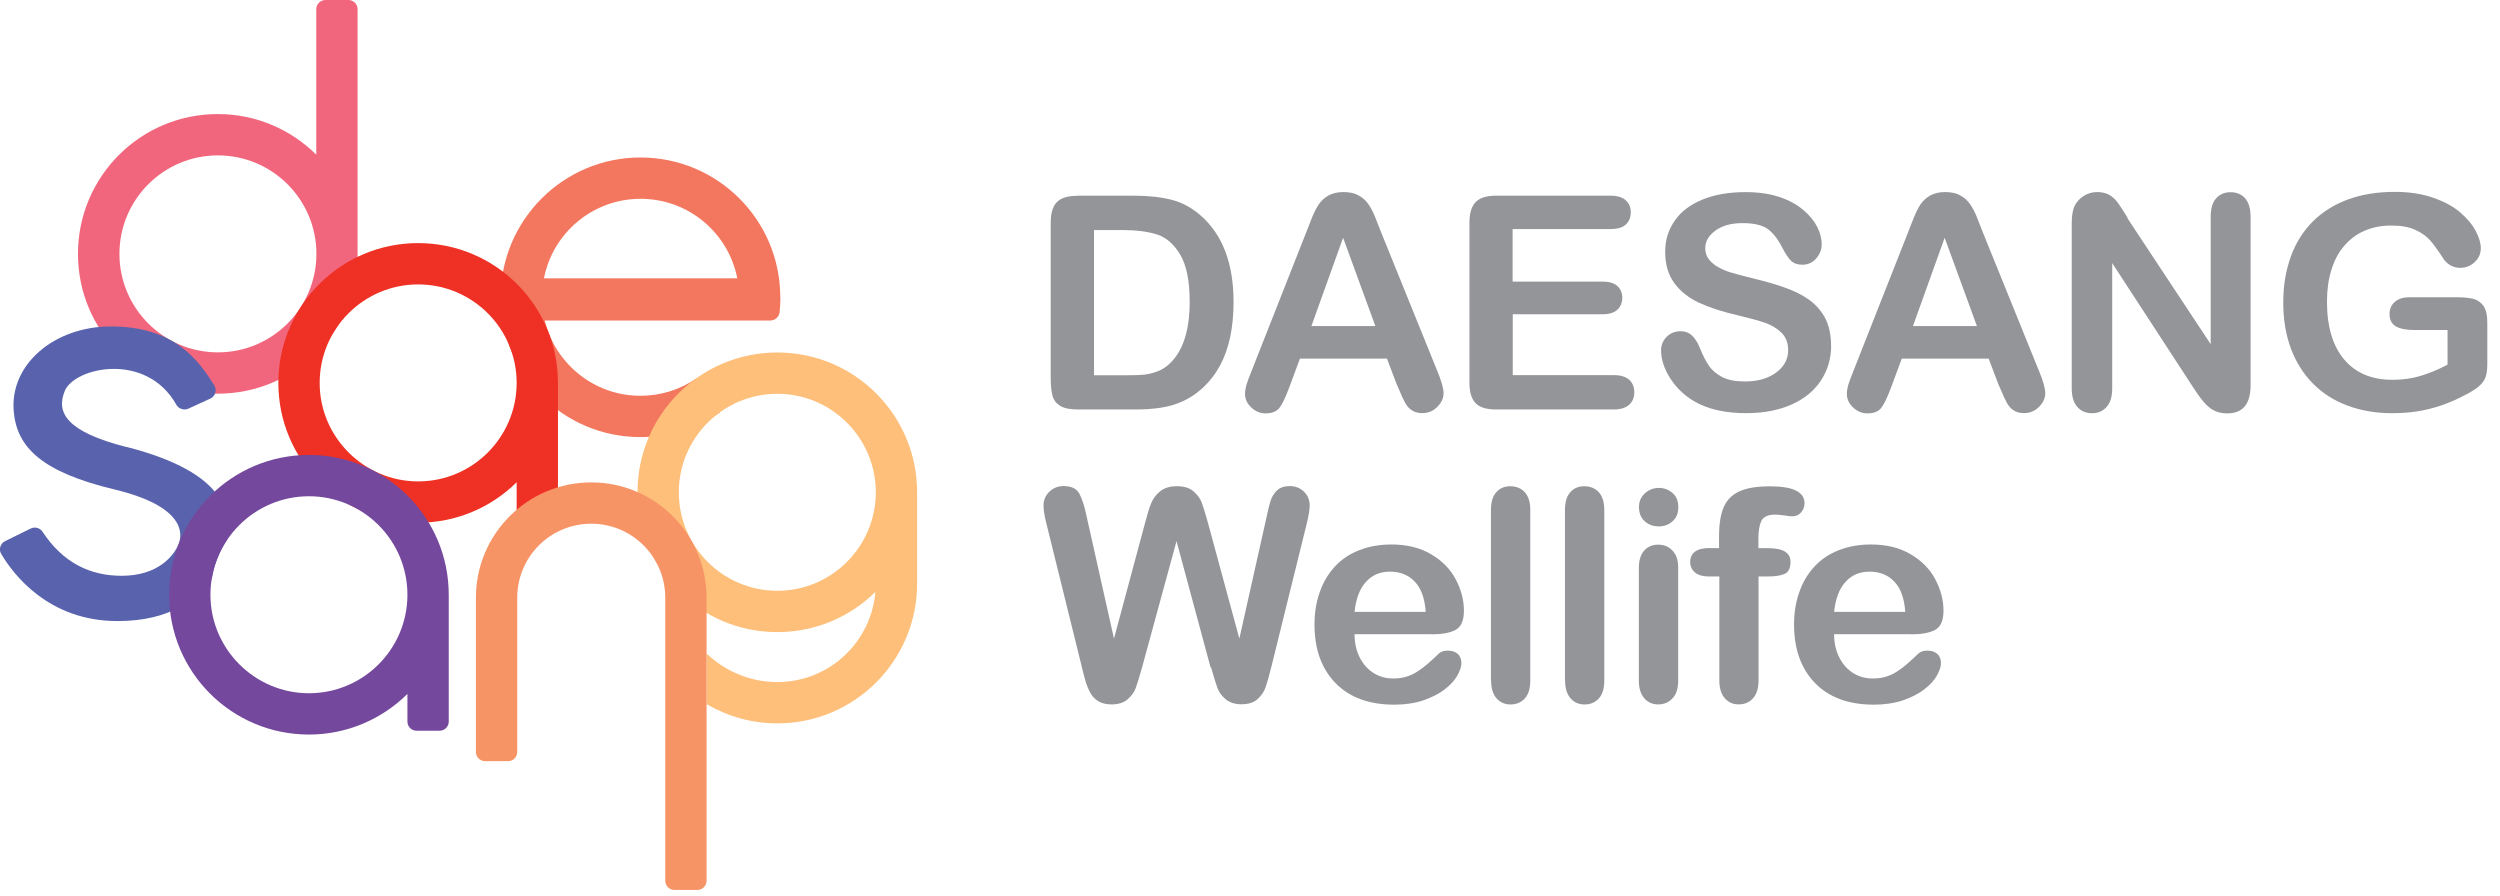 <svg width="159" height="57" viewBox="0 0 159 57" fill="none" xmlns="http://www.w3.org/2000/svg">
<g clip-path="url(#clip0_246_1011)">
<path d="M49.626 18.908C49.626 13.994 45.648 10.016 40.734 10.016C35.82 10.016 31.842 14.012 31.842 18.908C31.842 23.822 35.82 27.8 40.734 27.8C42.606 27.8 44.352 27.215 45.783 26.225L44.28 24.074C43.272 24.767 42.048 25.172 40.734 25.172C37.782 25.172 35.307 23.129 34.65 20.384H48.996C49.293 20.384 49.545 20.159 49.581 19.862C49.617 19.547 49.635 19.232 49.635 18.908H49.626ZM34.596 17.702C35.154 14.822 37.692 12.644 40.743 12.644C43.794 12.644 46.332 14.822 46.89 17.702H34.596Z" fill="#F3775E"/>
<path d="M49.437 22.418C44.523 22.418 40.545 26.396 40.545 31.31C40.545 36.224 44.523 40.202 49.437 40.202C51.867 40.202 54.072 39.23 55.674 37.646C55.404 40.859 52.722 43.379 49.437 43.379C47.673 43.379 46.08 42.659 44.937 41.561V44.783C46.26 45.557 47.799 46.007 49.437 46.007C54.342 46.007 58.329 42.029 58.329 37.115V31.31C58.329 26.396 54.351 22.418 49.437 22.418ZM55.701 31.31C55.701 34.766 52.893 37.574 49.437 37.574C45.981 37.574 43.173 34.766 43.173 31.31C43.173 27.854 45.981 25.046 49.437 25.046C52.893 25.046 55.701 27.854 55.701 31.31Z" fill="#FDBF7A"/>
<path d="M22.158 0H20.7C20.376 0 20.115 0.261 20.115 0.585V9.837C18.504 8.244 16.299 7.254 13.851 7.254C8.937 7.254 4.959 11.232 4.959 16.146C4.959 21.06 8.937 25.038 13.851 25.038C18.765 25.038 22.743 21.06 22.743 16.146V0.585C22.743 0.261 22.482 0 22.158 0ZM13.86 22.41C10.404 22.41 7.596 19.602 7.596 16.146C7.596 12.69 10.404 9.882 13.86 9.882C17.316 9.882 20.124 12.69 20.124 16.146C20.124 19.602 17.316 22.41 13.86 22.41Z" fill="#F1667C"/>
<path d="M8.037 28.43C4.239 27.458 3.546 26.252 4.122 24.857C4.752 23.354 9.306 22.346 11.214 25.739C11.358 26 11.7 26.117 11.979 25.991L13.374 25.352C13.698 25.208 13.815 24.812 13.626 24.506C12.636 22.922 11.097 20.753 7.047 20.762C3.465 20.762 0.612 23.165 0.873 26.162C1.071 28.466 2.673 30.023 7.281 31.13C11.664 32.183 11.673 33.884 11.34 34.658C11.043 35.333 10.071 36.62 7.74 36.62C5.751 36.62 4.014 35.81 2.7 33.812C2.538 33.569 2.214 33.488 1.953 33.614L0.324 34.415C0.018 34.568 -0.099 34.946 0.081 35.234C0.828 36.503 3.069 39.5 7.47 39.5C10.863 39.5 12.483 38.114 13.473 36.791C13.617 35.891 13.959 35.063 14.436 34.334C14.625 32.777 14.643 30.113 8.037 28.421V28.43Z" fill="#5963AD"/>
<path d="M26.595 15.461C21.681 15.461 17.703 19.439 17.703 24.353C17.703 29.267 21.681 33.245 26.595 33.245C29.034 33.245 31.248 32.264 32.859 30.671V32.417C32.859 32.741 33.12 33.002 33.444 33.002H34.902C35.226 33.002 35.487 32.741 35.487 32.417V24.353C35.487 19.439 31.509 15.461 26.595 15.461ZM32.859 24.353V24.416C32.823 27.845 30.033 30.617 26.595 30.617C23.157 30.617 20.331 27.809 20.331 24.353C20.331 20.897 23.139 18.089 26.595 18.089C30.051 18.089 32.859 20.897 32.859 24.353Z" fill="#EE3124"/>
<path d="M44.938 38.015C44.938 33.965 41.653 30.68 37.603 30.68C33.553 30.68 30.268 33.965 30.268 38.015V47.825C30.268 48.149 30.529 48.41 30.853 48.41H32.311C32.635 48.41 32.896 48.149 32.896 47.825V38.015C32.896 35.414 35.002 33.308 37.603 33.308C40.204 33.308 42.31 35.414 42.31 38.015V56.015C42.31 56.339 42.571 56.6 42.895 56.6H44.353C44.677 56.6 44.938 56.339 44.938 56.015V38.015Z" fill="#F79466"/>
<path d="M19.648 28.934C14.734 28.934 10.756 32.912 10.756 37.826C10.756 42.74 14.734 46.718 19.648 46.718C22.087 46.718 24.301 45.728 25.912 44.135V45.89C25.912 46.214 26.173 46.475 26.497 46.475H27.955C28.279 46.475 28.54 46.214 28.54 45.89V37.826C28.54 32.912 24.562 28.934 19.648 28.934ZM25.912 37.826V37.889C25.876 41.318 23.086 44.09 19.648 44.09C16.21 44.09 13.384 41.282 13.384 37.826C13.384 34.37 16.192 31.562 19.648 31.562C23.104 31.562 25.912 34.37 25.912 37.826Z" fill="#74489D"/>
<path d="M68.518 12.445H72.109C73.045 12.445 73.846 12.535 74.512 12.706C75.178 12.877 75.781 13.201 76.33 13.678C77.743 14.893 78.454 16.738 78.454 19.204C78.454 20.023 78.382 20.77 78.238 21.445C78.094 22.12 77.878 22.723 77.581 23.272C77.284 23.812 76.906 24.298 76.438 24.721C76.069 25.045 75.673 25.315 75.241 25.513C74.809 25.711 74.341 25.855 73.846 25.927C73.351 26.008 72.784 26.044 72.163 26.044H68.572C68.068 26.044 67.69 25.972 67.438 25.819C67.186 25.666 67.015 25.45 66.943 25.18C66.871 24.901 66.826 24.55 66.826 24.109V14.137C66.826 13.543 66.961 13.111 67.222 12.85C67.492 12.58 67.915 12.454 68.509 12.454L68.518 12.445ZM69.58 14.632V23.866H71.668C72.127 23.866 72.487 23.857 72.748 23.83C73.009 23.803 73.279 23.74 73.558 23.641C73.837 23.542 74.08 23.398 74.278 23.227C75.196 22.444 75.664 21.103 75.664 19.195C75.664 17.854 75.457 16.846 75.052 16.18C74.647 15.514 74.152 15.082 73.558 14.902C72.964 14.722 72.244 14.632 71.407 14.632H69.589H69.58Z" fill="#939598"/>
<path d="M88.859 24.518L88.211 22.808H82.676L82.028 24.554C81.776 25.238 81.56 25.697 81.38 25.931C81.2 26.165 80.903 26.291 80.498 26.291C80.147 26.291 79.841 26.165 79.58 25.913C79.31 25.661 79.184 25.373 79.184 25.049C79.184 24.86 79.22 24.671 79.274 24.473C79.337 24.275 79.436 23.996 79.58 23.645L83.063 14.807C83.162 14.555 83.279 14.249 83.423 13.889C83.567 13.529 83.711 13.241 83.873 12.998C84.035 12.764 84.242 12.575 84.494 12.431C84.755 12.287 85.07 12.215 85.448 12.215C85.826 12.215 86.15 12.287 86.411 12.431C86.672 12.575 86.879 12.764 87.032 12.989C87.185 13.214 87.32 13.466 87.428 13.727C87.536 13.988 87.671 14.339 87.842 14.78L91.397 23.555C91.676 24.221 91.811 24.707 91.811 25.013C91.811 25.319 91.676 25.616 91.415 25.877C91.154 26.138 90.839 26.273 90.461 26.273C90.245 26.273 90.056 26.237 89.903 26.156C89.75 26.075 89.615 25.976 89.516 25.841C89.408 25.706 89.3 25.508 89.174 25.229C89.057 24.95 88.949 24.707 88.859 24.5V24.518ZM83.405 20.738H87.473L85.421 15.122L83.405 20.738Z" fill="#939598"/>
<path d="M102.412 14.569H96.202V17.908H101.917C102.34 17.908 102.655 18.007 102.862 18.187C103.069 18.376 103.177 18.628 103.177 18.934C103.177 19.24 103.078 19.492 102.871 19.69C102.664 19.888 102.349 19.987 101.926 19.987H96.211V23.857H102.637C103.069 23.857 103.393 23.956 103.618 24.154C103.834 24.352 103.942 24.622 103.942 24.955C103.942 25.288 103.834 25.54 103.618 25.738C103.402 25.936 103.069 26.044 102.637 26.044H95.149C94.546 26.044 94.114 25.909 93.853 25.648C93.592 25.378 93.457 24.955 93.457 24.361V14.137C93.457 13.741 93.52 13.417 93.637 13.165C93.754 12.913 93.943 12.733 94.186 12.616C94.438 12.499 94.753 12.445 95.149 12.445H102.421C102.862 12.445 103.186 12.544 103.402 12.742C103.618 12.94 103.717 13.192 103.717 13.507C103.717 13.822 103.609 14.083 103.402 14.281C103.186 14.479 102.862 14.569 102.421 14.569H102.412Z" fill="#939598"/>
<path d="M116.463 21.966C116.463 22.785 116.247 23.532 115.824 24.18C115.401 24.837 114.78 25.35 113.961 25.719C113.142 26.088 112.179 26.277 111.054 26.277C109.713 26.277 108.606 26.025 107.733 25.512C107.112 25.143 106.608 24.657 106.221 24.054C105.834 23.442 105.645 22.848 105.645 22.281C105.645 21.948 105.762 21.66 105.996 21.426C106.23 21.192 106.527 21.066 106.878 21.066C107.166 21.066 107.418 21.156 107.616 21.345C107.814 21.534 107.985 21.804 108.129 22.173C108.3 22.605 108.489 22.965 108.687 23.262C108.885 23.55 109.173 23.793 109.533 23.982C109.902 24.171 110.379 24.261 110.973 24.261C111.792 24.261 112.449 24.072 112.962 23.694C113.475 23.316 113.727 22.839 113.727 22.272C113.727 21.822 113.592 21.453 113.313 21.174C113.034 20.895 112.683 20.679 112.251 20.526C111.819 20.382 111.234 20.22 110.505 20.049C109.524 19.824 108.705 19.554 108.048 19.248C107.391 18.942 106.869 18.528 106.482 17.997C106.095 17.466 105.906 16.809 105.906 16.026C105.906 15.243 106.113 14.613 106.518 14.028C106.923 13.443 107.517 13.002 108.291 12.687C109.065 12.372 109.974 12.219 111.018 12.219C111.855 12.219 112.575 12.327 113.187 12.534C113.799 12.741 114.303 13.02 114.699 13.362C115.104 13.704 115.392 14.064 115.581 14.442C115.77 14.82 115.86 15.189 115.86 15.549C115.86 15.873 115.743 16.17 115.509 16.44C115.275 16.701 114.987 16.836 114.645 16.836C114.33 16.836 114.087 16.755 113.925 16.602C113.763 16.44 113.583 16.188 113.394 15.828C113.142 15.315 112.854 14.91 112.503 14.622C112.152 14.334 111.603 14.19 110.829 14.19C110.118 14.19 109.542 14.343 109.11 14.658C108.678 14.973 108.453 15.342 108.453 15.783C108.453 16.053 108.525 16.287 108.678 16.485C108.831 16.683 109.029 16.854 109.29 16.998C109.551 17.142 109.812 17.25 110.082 17.331C110.352 17.412 110.784 17.529 111.396 17.682C112.161 17.862 112.854 18.06 113.475 18.276C114.096 18.492 114.627 18.753 115.059 19.068C115.491 19.374 115.833 19.77 116.085 20.238C116.328 20.715 116.454 21.291 116.454 21.975L116.463 21.966Z" fill="#939598"/>
<path d="M127.127 24.518L126.479 22.808H120.953L120.305 24.554C120.053 25.238 119.837 25.697 119.657 25.931C119.477 26.165 119.18 26.291 118.775 26.291C118.424 26.291 118.118 26.165 117.857 25.913C117.587 25.661 117.461 25.373 117.461 25.049C117.461 24.86 117.497 24.671 117.551 24.473C117.614 24.275 117.713 23.996 117.857 23.645L121.34 14.807C121.439 14.555 121.556 14.249 121.7 13.889C121.844 13.529 121.988 13.241 122.141 12.998C122.303 12.764 122.51 12.575 122.762 12.431C123.023 12.287 123.338 12.215 123.716 12.215C124.094 12.215 124.418 12.287 124.679 12.431C124.94 12.575 125.147 12.764 125.3 12.989C125.453 13.214 125.588 13.466 125.696 13.727C125.804 13.988 125.939 14.339 126.11 14.78L129.665 23.555C129.944 24.221 130.079 24.707 130.079 25.013C130.079 25.319 129.944 25.616 129.683 25.877C129.422 26.138 129.107 26.273 128.729 26.273C128.513 26.273 128.324 26.237 128.171 26.156C128.018 26.075 127.883 25.976 127.784 25.841C127.676 25.706 127.568 25.508 127.442 25.229C127.325 24.95 127.217 24.707 127.127 24.5V24.518ZM121.664 20.738H125.732L123.68 15.122L121.664 20.738Z" fill="#939598"/>
<path d="M135.299 13.871L140.6 21.89V13.799C140.6 13.277 140.708 12.881 140.942 12.62C141.167 12.359 141.473 12.224 141.86 12.224C142.247 12.224 142.571 12.359 142.796 12.62C143.021 12.881 143.138 13.277 143.138 13.799V24.5C143.138 25.697 142.643 26.291 141.653 26.291C141.401 26.291 141.185 26.255 140.987 26.183C140.789 26.111 140.6 26.003 140.429 25.841C140.258 25.688 140.096 25.508 139.943 25.301C139.79 25.094 139.646 24.878 139.502 24.662L134.336 16.733V24.707C134.336 25.229 134.219 25.616 133.976 25.886C133.733 26.156 133.427 26.282 133.049 26.282C132.671 26.282 132.347 26.147 132.113 25.877C131.879 25.607 131.762 25.22 131.762 24.707V14.213C131.762 13.763 131.816 13.421 131.915 13.16C132.032 12.881 132.23 12.656 132.5 12.476C132.77 12.296 133.067 12.215 133.382 12.215C133.634 12.215 133.841 12.26 134.021 12.332C134.201 12.413 134.354 12.521 134.489 12.656C134.624 12.791 134.759 12.971 134.894 13.187C135.038 13.403 135.173 13.628 135.326 13.862L135.299 13.871Z" fill="#939598"/>
<path d="M158.193 20.519V23.129C158.193 23.48 158.157 23.75 158.094 23.957C158.022 24.164 157.896 24.353 157.716 24.515C157.536 24.686 157.302 24.839 157.014 25.001C156.186 25.451 155.403 25.775 154.638 25.973C153.873 26.18 153.045 26.279 152.154 26.279C151.11 26.279 150.156 26.117 149.292 25.793C148.428 25.469 147.699 25.001 147.096 24.389C146.493 23.777 146.025 23.03 145.701 22.166C145.377 21.293 145.215 20.321 145.215 19.241C145.215 18.161 145.377 17.216 145.692 16.334C146.007 15.452 146.475 14.714 147.087 14.093C147.699 13.481 148.446 13.013 149.319 12.689C150.201 12.365 151.191 12.203 152.307 12.203C153.225 12.203 154.035 12.329 154.737 12.572C155.439 12.815 156.015 13.121 156.456 13.499C156.897 13.877 157.23 14.264 157.446 14.678C157.671 15.092 157.779 15.461 157.779 15.785C157.779 16.127 157.653 16.424 157.392 16.667C157.131 16.91 156.825 17.036 156.465 17.036C156.267 17.036 156.078 16.991 155.898 16.901C155.718 16.811 155.565 16.676 155.439 16.514C155.097 15.983 154.809 15.578 154.575 15.308C154.341 15.038 154.026 14.804 153.621 14.624C153.225 14.435 152.712 14.345 152.091 14.345C151.47 14.345 150.885 14.453 150.381 14.678C149.877 14.894 149.454 15.218 149.094 15.632C148.734 16.046 148.464 16.559 148.275 17.171C148.086 17.774 147.996 18.449 147.996 19.187C147.996 20.78 148.365 22.013 149.094 22.868C149.823 23.732 150.849 24.155 152.163 24.155C152.802 24.155 153.396 24.074 153.963 23.903C154.521 23.732 155.088 23.498 155.664 23.192V20.987H153.531C153.018 20.987 152.631 20.906 152.37 20.753C152.109 20.6 151.974 20.339 151.974 19.961C151.974 19.655 152.082 19.403 152.307 19.205C152.523 19.007 152.829 18.908 153.207 18.908H156.33C156.717 18.908 157.041 18.944 157.302 19.007C157.572 19.079 157.779 19.223 157.95 19.457C158.112 19.691 158.193 20.042 158.193 20.519Z" fill="#939598"/>
<path d="M76.996 42.461L74.827 34.415L72.631 42.461C72.46 43.073 72.325 43.505 72.226 43.775C72.127 44.045 71.947 44.279 71.704 44.486C71.461 44.693 71.119 44.801 70.705 44.801C70.372 44.801 70.093 44.738 69.877 44.612C69.661 44.486 69.481 44.306 69.355 44.081C69.229 43.856 69.112 43.577 69.022 43.262C68.932 42.947 68.86 42.659 68.797 42.389L66.565 33.353C66.43 32.831 66.367 32.426 66.367 32.156C66.367 31.805 66.493 31.517 66.736 31.274C66.979 31.04 67.285 30.914 67.645 30.914C68.14 30.914 68.473 31.076 68.644 31.391C68.815 31.706 68.968 32.165 69.094 32.777L70.849 40.616L72.82 33.281C72.964 32.723 73.099 32.291 73.216 32.003C73.333 31.715 73.522 31.454 73.783 31.247C74.044 31.031 74.404 30.923 74.854 30.923C75.304 30.923 75.664 31.031 75.916 31.256C76.168 31.481 76.348 31.724 76.438 31.985C76.537 32.246 76.663 32.678 76.834 33.281L78.823 40.616L80.578 32.777C80.659 32.372 80.74 32.048 80.821 31.814C80.902 31.58 81.028 31.373 81.217 31.193C81.406 31.013 81.676 30.914 82.027 30.914C82.378 30.914 82.684 31.031 82.927 31.265C83.17 31.499 83.296 31.796 83.296 32.147C83.296 32.399 83.233 32.795 83.098 33.344L80.866 42.38C80.713 42.992 80.587 43.442 80.488 43.721C80.389 44 80.218 44.252 79.975 44.468C79.732 44.684 79.39 44.792 78.958 44.792C78.544 44.792 78.211 44.684 77.959 44.477C77.707 44.27 77.536 44.036 77.437 43.775C77.338 43.514 77.203 43.073 77.023 42.443L76.996 42.461Z" fill="#939598"/>
<path d="M91.036 40.335H86.149C86.149 40.902 86.266 41.406 86.491 41.838C86.716 42.27 87.013 42.594 87.382 42.819C87.751 43.044 88.156 43.152 88.606 43.152C88.903 43.152 89.182 43.116 89.425 43.044C89.668 42.972 89.911 42.864 90.145 42.711C90.379 42.558 90.586 42.405 90.784 42.234C90.982 42.063 91.234 41.829 91.54 41.541C91.666 41.433 91.855 41.379 92.089 41.379C92.341 41.379 92.557 41.451 92.71 41.586C92.872 41.73 92.944 41.928 92.944 42.18C92.944 42.405 92.854 42.666 92.683 42.972C92.512 43.278 92.242 43.566 91.882 43.845C91.522 44.124 91.072 44.349 90.541 44.538C90.001 44.718 89.38 44.817 88.678 44.817C87.076 44.817 85.825 44.358 84.934 43.44C84.043 42.522 83.602 41.28 83.602 39.714C83.602 38.976 83.71 38.292 83.935 37.662C84.151 37.032 84.475 36.492 84.898 36.033C85.321 35.574 85.834 35.232 86.455 34.989C87.076 34.746 87.751 34.629 88.507 34.629C89.479 34.629 90.316 34.836 91.018 35.25C91.72 35.664 92.242 36.195 92.584 36.843C92.926 37.491 93.106 38.157 93.106 38.841C93.106 39.471 92.926 39.876 92.566 40.065C92.206 40.254 91.702 40.344 91.045 40.344L91.036 40.335ZM86.149 38.913H90.676C90.613 38.058 90.388 37.419 89.983 36.996C89.587 36.573 89.056 36.357 88.408 36.357C87.76 36.357 87.274 36.573 86.878 37.005C86.482 37.437 86.239 38.067 86.149 38.913Z" fill="#939598"/>
<path d="M94.824 43.283V32.447C94.824 31.943 94.932 31.565 95.157 31.313C95.382 31.052 95.679 30.926 96.057 30.926C96.435 30.926 96.741 31.052 96.975 31.304C97.209 31.556 97.326 31.934 97.326 32.447V43.283C97.326 43.787 97.209 44.174 96.975 44.426C96.741 44.678 96.435 44.804 96.066 44.804C95.697 44.804 95.4 44.669 95.175 44.408C94.95 44.147 94.833 43.769 94.833 43.283H94.824Z" fill="#939598"/>
<path d="M99.531 43.283V32.447C99.531 31.943 99.639 31.565 99.864 31.313C100.089 31.052 100.386 30.926 100.764 30.926C101.142 30.926 101.448 31.052 101.682 31.304C101.916 31.556 102.033 31.934 102.033 32.447V43.283C102.033 43.787 101.916 44.174 101.682 44.426C101.448 44.678 101.142 44.804 100.773 44.804C100.404 44.804 100.107 44.669 99.882 44.408C99.657 44.147 99.54 43.769 99.54 43.283H99.531Z" fill="#939598"/>
<path d="M105.499 33.479C105.148 33.479 104.851 33.371 104.608 33.155C104.365 32.939 104.239 32.642 104.239 32.246C104.239 31.895 104.365 31.598 104.617 31.373C104.869 31.148 105.166 31.031 105.499 31.031C105.832 31.031 106.111 31.139 106.363 31.346C106.615 31.553 106.741 31.859 106.741 32.255C106.741 32.651 106.615 32.939 106.372 33.155C106.129 33.371 105.841 33.479 105.499 33.479ZM106.732 36.062V43.28C106.732 43.775 106.615 44.162 106.372 44.414C106.138 44.666 105.832 44.801 105.463 44.801C105.094 44.801 104.797 44.666 104.572 44.405C104.347 44.144 104.23 43.766 104.23 43.28V36.134C104.23 35.639 104.347 35.27 104.572 35.018C104.797 34.766 105.094 34.64 105.463 34.64C105.832 34.64 106.129 34.766 106.372 35.018C106.606 35.27 106.732 35.612 106.732 36.062Z" fill="#939598"/>
<path d="M108.738 34.863H109.332V34.116C109.332 33.333 109.431 32.712 109.629 32.253C109.827 31.794 110.16 31.461 110.637 31.245C111.114 31.029 111.762 30.93 112.581 30.93C114.039 30.93 114.768 31.29 114.768 32.001C114.768 32.235 114.687 32.433 114.543 32.595C114.399 32.757 114.21 32.838 114.003 32.838C113.904 32.838 113.742 32.82 113.499 32.784C113.256 32.748 113.058 32.73 112.896 32.73C112.446 32.73 112.158 32.865 112.023 33.126C111.897 33.396 111.834 33.774 111.834 34.269V34.863H112.446C113.4 34.863 113.877 35.151 113.877 35.727C113.877 36.132 113.751 36.393 113.499 36.501C113.247 36.609 112.896 36.663 112.455 36.663H111.843V43.278C111.843 43.773 111.726 44.151 111.492 44.412C111.258 44.673 110.952 44.799 110.583 44.799C110.214 44.799 109.935 44.673 109.701 44.412C109.467 44.151 109.35 43.773 109.35 43.278V36.663H108.666C108.297 36.663 108.009 36.582 107.802 36.411C107.604 36.24 107.496 36.024 107.496 35.754C107.496 35.16 107.91 34.854 108.747 34.854L108.738 34.863Z" fill="#939598"/>
<path d="M121.536 40.335H116.649C116.649 40.902 116.766 41.406 116.991 41.838C117.216 42.27 117.513 42.594 117.882 42.819C118.251 43.044 118.656 43.152 119.106 43.152C119.403 43.152 119.682 43.116 119.925 43.044C120.168 42.972 120.411 42.864 120.645 42.711C120.879 42.558 121.086 42.405 121.284 42.234C121.482 42.063 121.734 41.829 122.04 41.541C122.166 41.433 122.355 41.379 122.589 41.379C122.841 41.379 123.057 41.451 123.21 41.586C123.372 41.73 123.444 41.928 123.444 42.18C123.444 42.405 123.354 42.666 123.183 42.972C123.012 43.278 122.742 43.566 122.382 43.845C122.022 44.124 121.572 44.349 121.041 44.538C120.501 44.718 119.88 44.817 119.178 44.817C117.576 44.817 116.325 44.358 115.434 43.44C114.543 42.522 114.102 41.28 114.102 39.714C114.102 38.976 114.21 38.292 114.435 37.662C114.651 37.032 114.975 36.492 115.398 36.033C115.821 35.574 116.334 35.232 116.955 34.989C117.576 34.746 118.251 34.629 119.007 34.629C119.979 34.629 120.816 34.836 121.518 35.25C122.22 35.664 122.742 36.195 123.084 36.843C123.426 37.491 123.606 38.157 123.606 38.841C123.606 39.471 123.426 39.876 123.066 40.065C122.706 40.254 122.202 40.344 121.545 40.344L121.536 40.335ZM116.649 38.913H121.176C121.113 38.058 120.888 37.419 120.483 36.996C120.087 36.573 119.556 36.357 118.908 36.357C118.26 36.357 117.774 36.573 117.378 37.005C116.982 37.437 116.739 38.067 116.649 38.913Z" fill="#939598"/>
</g>
<defs>
<clipPath id="clip0_246_1011">
<rect width="158.193" height="56.601" fill="white"/>
</clipPath>
</defs>
</svg>
